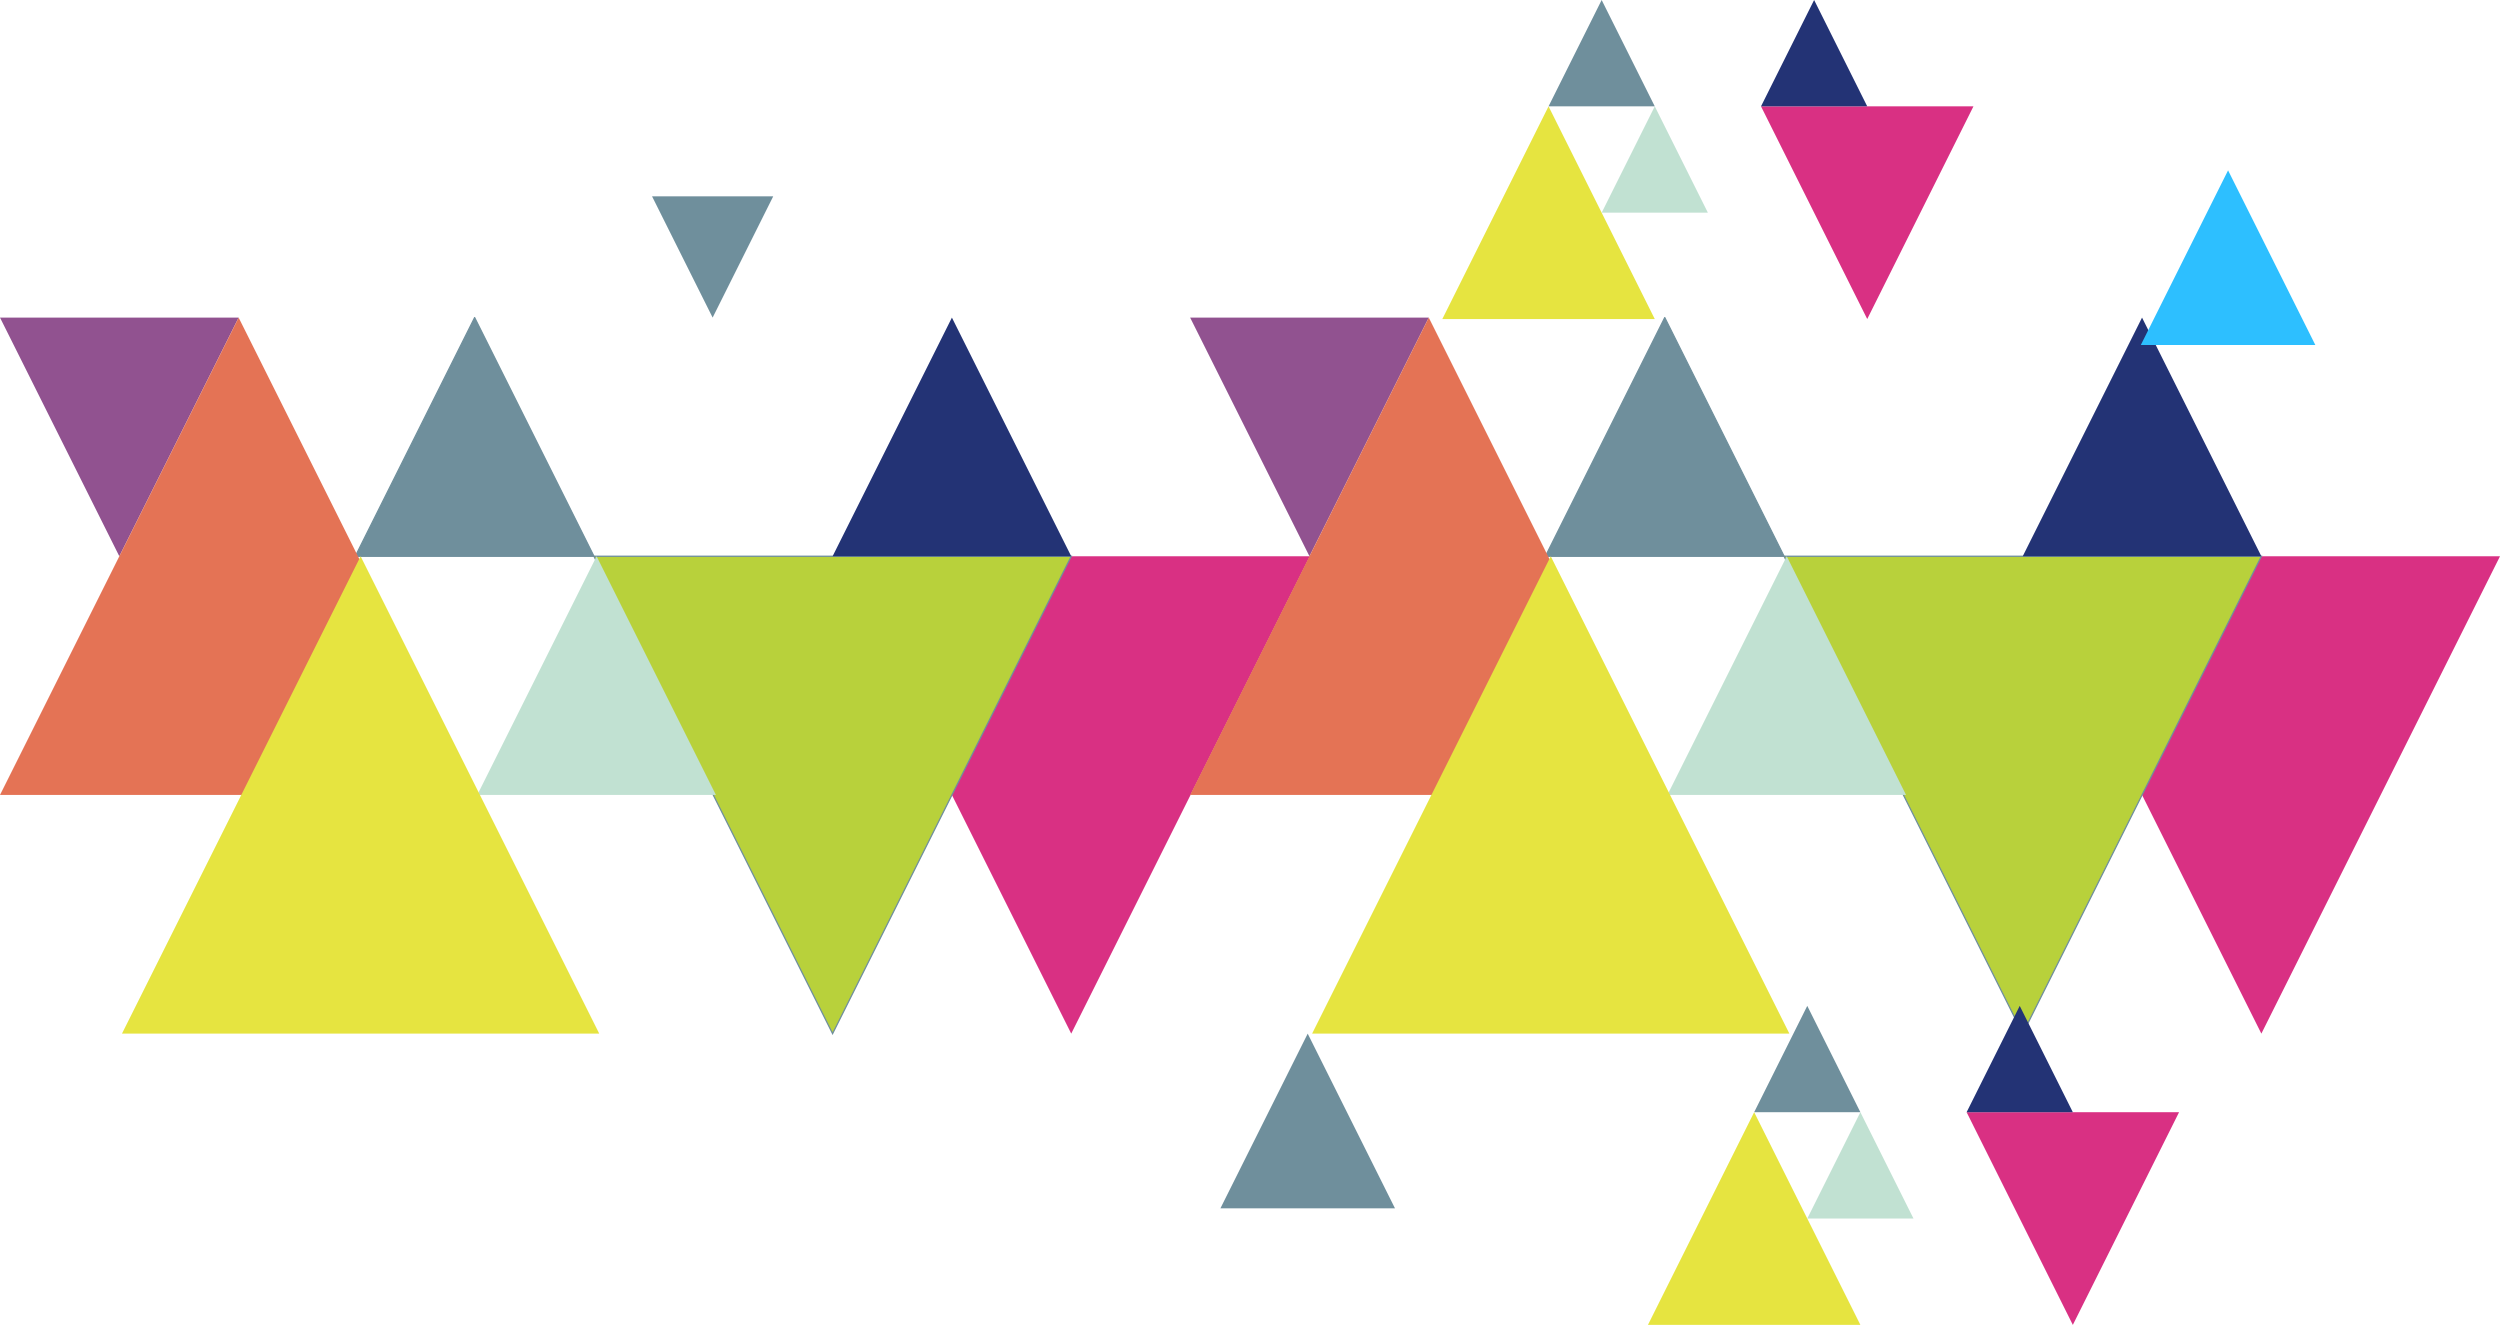 <?xml version="1.0" encoding="UTF-8"?><svg version="1.1" width="968px" height="513px" viewBox="0 0 968.0 513.0" xmlns="http://www.w3.org/2000/svg" xmlns:xlink="http://www.w3.org/1999/xlink"><defs><clipPath id="i0"><path d="M92.401,0 L46.201,92.416 L0,0 L92.401,0 Z"></path></clipPath><clipPath id="i1"><path d="M184.803,0 L92.402,184.832 L0,0 L184.803,0 Z"></path></clipPath><clipPath id="i2"><path d="M184.803,0 L92.401,184.832 L0,0 L184.803,0 Z"></path></clipPath><clipPath id="i3"><path d="M46.2,0 L92.401,92.416 L0,92.416 L46.2,0 Z"></path></clipPath><clipPath id="i4"><path d="M46.201,0 L92.401,92.416 L0,92.416 L46.201,0 Z"></path></clipPath><clipPath id="i5"><path d="M46.201,0 L92.401,92.416 L0,92.416 L46.201,0 Z"></path></clipPath><clipPath id="i6"><path d="M92.402,0 L184.803,184.832 L0,184.832 L92.402,0 Z"></path></clipPath><clipPath id="i7"><path d="M92.401,0 L184.803,184.832 L0,184.832 L92.401,0 Z"></path></clipPath><clipPath id="i8"><path d="M184.803,0 L92.402,184.832 L0,0 L184.803,0 Z"></path></clipPath><clipPath id="i9"><path d="M184.803,0 L92.401,184.832 L0,0 L184.803,0 Z"></path></clipPath><clipPath id="i10"><path d="M46.2,0 L92.401,92.416 L0,92.416 L46.2,0 Z"></path></clipPath><clipPath id="i11"><path d="M46.201,0 L92.401,92.416 L0,92.416 L46.201,0 Z"></path></clipPath><clipPath id="i12"><path d="M46.201,0 L92.401,92.416 L0,92.416 L46.201,0 Z"></path></clipPath><clipPath id="i13"><path d="M92.402,0 L184.803,184.832 L0,184.832 L92.402,0 Z"></path></clipPath><clipPath id="i14"><path d="M92.401,0 L184.803,184.832 L0,184.832 L92.401,0 Z"></path></clipPath><clipPath id="i15"><path d="M33.794,0 L67.587,67.635 L0,67.635 L33.794,0 Z"></path></clipPath><clipPath id="i16"><path d="M33.794,0 L67.587,67.635 L0,67.635 L33.794,0 Z"></path></clipPath><clipPath id="i17"><path d="M23.46,0 L46.92,46.953 L0,46.953 L23.46,0 Z"></path></clipPath><clipPath id="i18"><path d="M82.262,0 L41.131,82.355 L0,0 L82.262,0 Z"></path></clipPath><clipPath id="i19"><path d="M20.565,0 L41.131,41.177 L0,41.177 L20.565,0 Z"></path></clipPath><clipPath id="i20"><path d="M20.565,0 L41.131,41.177 L0,41.177 L20.565,0 Z"></path></clipPath><clipPath id="i21"><path d="M20.566,0 L41.131,41.177 L0,41.177 L20.566,0 Z"></path></clipPath><clipPath id="i22"><path d="M41.131,0 L82.262,82.355 L0,82.355 L41.131,0 Z"></path></clipPath><clipPath id="i23"><path d="M82.262,0 L41.131,82.355 L0,0 L82.262,0 Z"></path></clipPath><clipPath id="i24"><path d="M20.565,0 L41.131,41.177 L0,41.177 L20.565,0 Z"></path></clipPath><clipPath id="i25"><path d="M20.565,0 L41.131,41.177 L0,41.177 L20.565,0 Z"></path></clipPath><clipPath id="i26"><path d="M20.566,0 L41.131,41.177 L0,41.177 L20.566,0 Z"></path></clipPath><clipPath id="i27"><path d="M41.131,0 L82.262,82.355 L0,82.355 L41.131,0 Z"></path></clipPath></defs><g transform="translate(507.181 122.973) scale(-1.0 1.0)"><g transform="translate(414.779 0.0)"><g clip-path="url(#i0)"><polygon points="0,0 92.401,0 92.401,92.416 0,92.416 0,0" stroke="none" fill="#915290"></polygon></g></g><g transform="translate(0.0 92.416)"><g clip-path="url(#i1)"><polygon points="0,0 184.803,0 184.803,184.832 0,184.832 0,0" stroke="none" fill="#D93083"></polygon></g></g><g transform="translate(92.401 92.416)"><g clip-path="url(#i2)"><polygon points="0,0 184.803,0 184.803,184.832 0,184.832 0,0" stroke="none" fill="#B8D13B"></polygon></g></g><g transform="translate(92.401 92.416)"><polygon points="92.401,184.832 0,0 184.803,0 92.401,184.832 92.401,184.832" stroke="#6F8F9C" stroke-width="0.5" fill="none" stroke-miterlimit="10"></polygon></g><g transform="translate(229.977 92.416)"><g clip-path="url(#i3)"><polygon points="0,0 92.401,0 92.401,92.416 0,92.416 0,0" stroke="none" fill="#C1E1D2"></polygon></g></g><g transform="translate(92.401 0.0)"><g clip-path="url(#i4)"><polygon points="0,0 92.401,0 92.401,92.416 0,92.416 0,0" stroke="none" fill="#233375"></polygon></g></g><g transform="translate(277.204 0.0)"><g clip-path="url(#i5)"><polygon points="0,0 92.401,0 92.401,92.416 0,92.416 0,0" stroke="none" fill="#6F8F9C"></polygon></g></g><g transform="translate(277.204 0.0)"><polygon points="46.201,0 92.401,92.416 0,92.416 46.201,0 46.201,0" stroke="#6F8F9C" stroke-width="0.5" fill="none" stroke-linecap="round" stroke-linejoin="round"></polygon></g><g transform="translate(322.378 0.0)"><g clip-path="url(#i6)"><polygon points="0,0 184.803,0 184.803,184.832 0,184.832 0,0" stroke="none" fill="#E47355"></polygon></g></g><g transform="translate(275.151 92.416)"><g clip-path="url(#i7)"><polygon points="0,0 184.803,0 184.803,184.832 0,184.832 0,0" stroke="none" fill="#E6E440"></polygon></g></g></g><g transform="translate(968.0 122.973) scale(-1.0 1.0)"><g transform="translate(414.779 0.0)"><g clip-path="url(#i0)"><polygon points="0,0 92.401,0 92.401,92.416 0,92.416 0,0" stroke="none" fill="#915290"></polygon></g></g><g transform="translate(0.0 92.416)"><g clip-path="url(#i8)"><polygon points="0,0 184.803,0 184.803,184.832 0,184.832 0,0" stroke="none" fill="#D93083"></polygon></g></g><g transform="translate(92.401 92.416)"><g clip-path="url(#i9)"><polygon points="0,0 184.803,0 184.803,184.832 0,184.832 0,0" stroke="none" fill="#B8D13B"></polygon></g></g><g transform="translate(92.401 92.416)"><polygon points="92.401,184.832 0,0 184.803,0 92.401,184.832 92.401,184.832" stroke="#6F8F9C" stroke-width="0.5" fill="none" stroke-miterlimit="10"></polygon></g><g transform="translate(229.977 92.416)"><g clip-path="url(#i10)"><polygon points="0,0 92.401,0 92.401,92.416 0,92.416 0,0" stroke="none" fill="#C1E1D2"></polygon></g></g><g transform="translate(92.401 0.0)"><g clip-path="url(#i11)"><polygon points="0,0 92.401,0 92.401,92.416 0,92.416 0,0" stroke="none" fill="#233375"></polygon></g></g><g transform="translate(277.204 0.0)"><g clip-path="url(#i12)"><polygon points="0,0 92.401,0 92.401,92.416 0,92.416 0,0" stroke="none" fill="#6F8F9C"></polygon></g></g><g transform="translate(277.204 0.0)"><polygon points="46.201,0 92.401,92.416 0,92.416 46.201,0 46.201,0" stroke="#6F8F9C" stroke-width="0.5" fill="none" stroke-linecap="round" stroke-linejoin="round"></polygon></g><g transform="translate(322.378 0.0)"><g clip-path="url(#i13)"><polygon points="0,0 184.803,0 184.803,184.832 0,184.832 0,0" stroke="none" fill="#E47355"></polygon></g></g><g transform="translate(275.151 92.416)"><g clip-path="url(#i14)"><polygon points="0,0 184.803,0 184.803,184.832 0,184.832 0,0" stroke="none" fill="#E6E440"></polygon></g></g></g><g transform="translate(472.549 400.222)"><g clip-path="url(#i15)"><polygon points="0,0 67.587,0 67.587,67.635 0,67.635 0,0" stroke="none" fill="#6F8F9C"></polygon></g></g><g transform="translate(828.916 65.958)"><g clip-path="url(#i16)"><polygon points="0,0 67.587,0 67.587,67.635 0,67.635 0,0" stroke="none" fill="#2DBFFF"></polygon></g></g><g transform="translate(252.473 122.973) scale(1.0 -1.0)"><g clip-path="url(#i17)"><polygon points="0,0 46.92,0 46.92,46.953 0,46.953 0,0" stroke="none" fill="#6F8F9C"></polygon></g></g><g transform="translate(764.122 0.0) scale(-1.0 1.0)"><g transform="translate(0.0 41.177)"><g clip-path="url(#i18)"><polygon points="0,0 82.262,0 82.262,82.355 0,82.355 0,0" stroke="none" fill="#D93083"></polygon></g></g><g transform="translate(102.827 41.177)"><g clip-path="url(#i19)"><polygon points="0,0 41.131,0 41.131,41.177 0,41.177 0,0" stroke="none" fill="#C1E1D2"></polygon></g></g><g transform="translate(41.131 0.0)"><g clip-path="url(#i20)"><polygon points="0,0 41.131,0 41.131,41.177 0,41.177 0,0" stroke="none" fill="#233375"></polygon></g></g><g transform="translate(123.393 0.0)"><g clip-path="url(#i21)"><polygon points="0,0 41.131,0 41.131,41.177 0,41.177 0,0" stroke="none" fill="#6F8F9C"></polygon></g></g><g transform="translate(123.393 41.177)"><g clip-path="url(#i22)"><polygon points="0,0 82.262,0 82.262,82.355 0,82.355 0,0" stroke="none" fill="#E6E440"></polygon></g></g></g><g transform="translate(843.733 389.468) scale(-1.0 1.0)"><g transform="translate(0.0 41.177)"><g clip-path="url(#i23)"><polygon points="0,0 82.262,0 82.262,82.355 0,82.355 0,0" stroke="none" fill="#D93083"></polygon></g></g><g transform="translate(102.827 41.177)"><g clip-path="url(#i24)"><polygon points="0,0 41.131,0 41.131,41.177 0,41.177 0,0" stroke="none" fill="#C1E1D2"></polygon></g></g><g transform="translate(41.131 0.0)"><g clip-path="url(#i25)"><polygon points="0,0 41.131,0 41.131,41.177 0,41.177 0,0" stroke="none" fill="#233375"></polygon></g></g><g transform="translate(123.393 0.0)"><g clip-path="url(#i26)"><polygon points="0,0 41.131,0 41.131,41.177 0,41.177 0,0" stroke="none" fill="#6F8F9C"></polygon></g></g><g transform="translate(123.393 41.177)"><g clip-path="url(#i27)"><polygon points="0,0 82.262,0 82.262,82.355 0,82.355 0,0" stroke="none" fill="#E6E440"></polygon></g></g></g></svg>